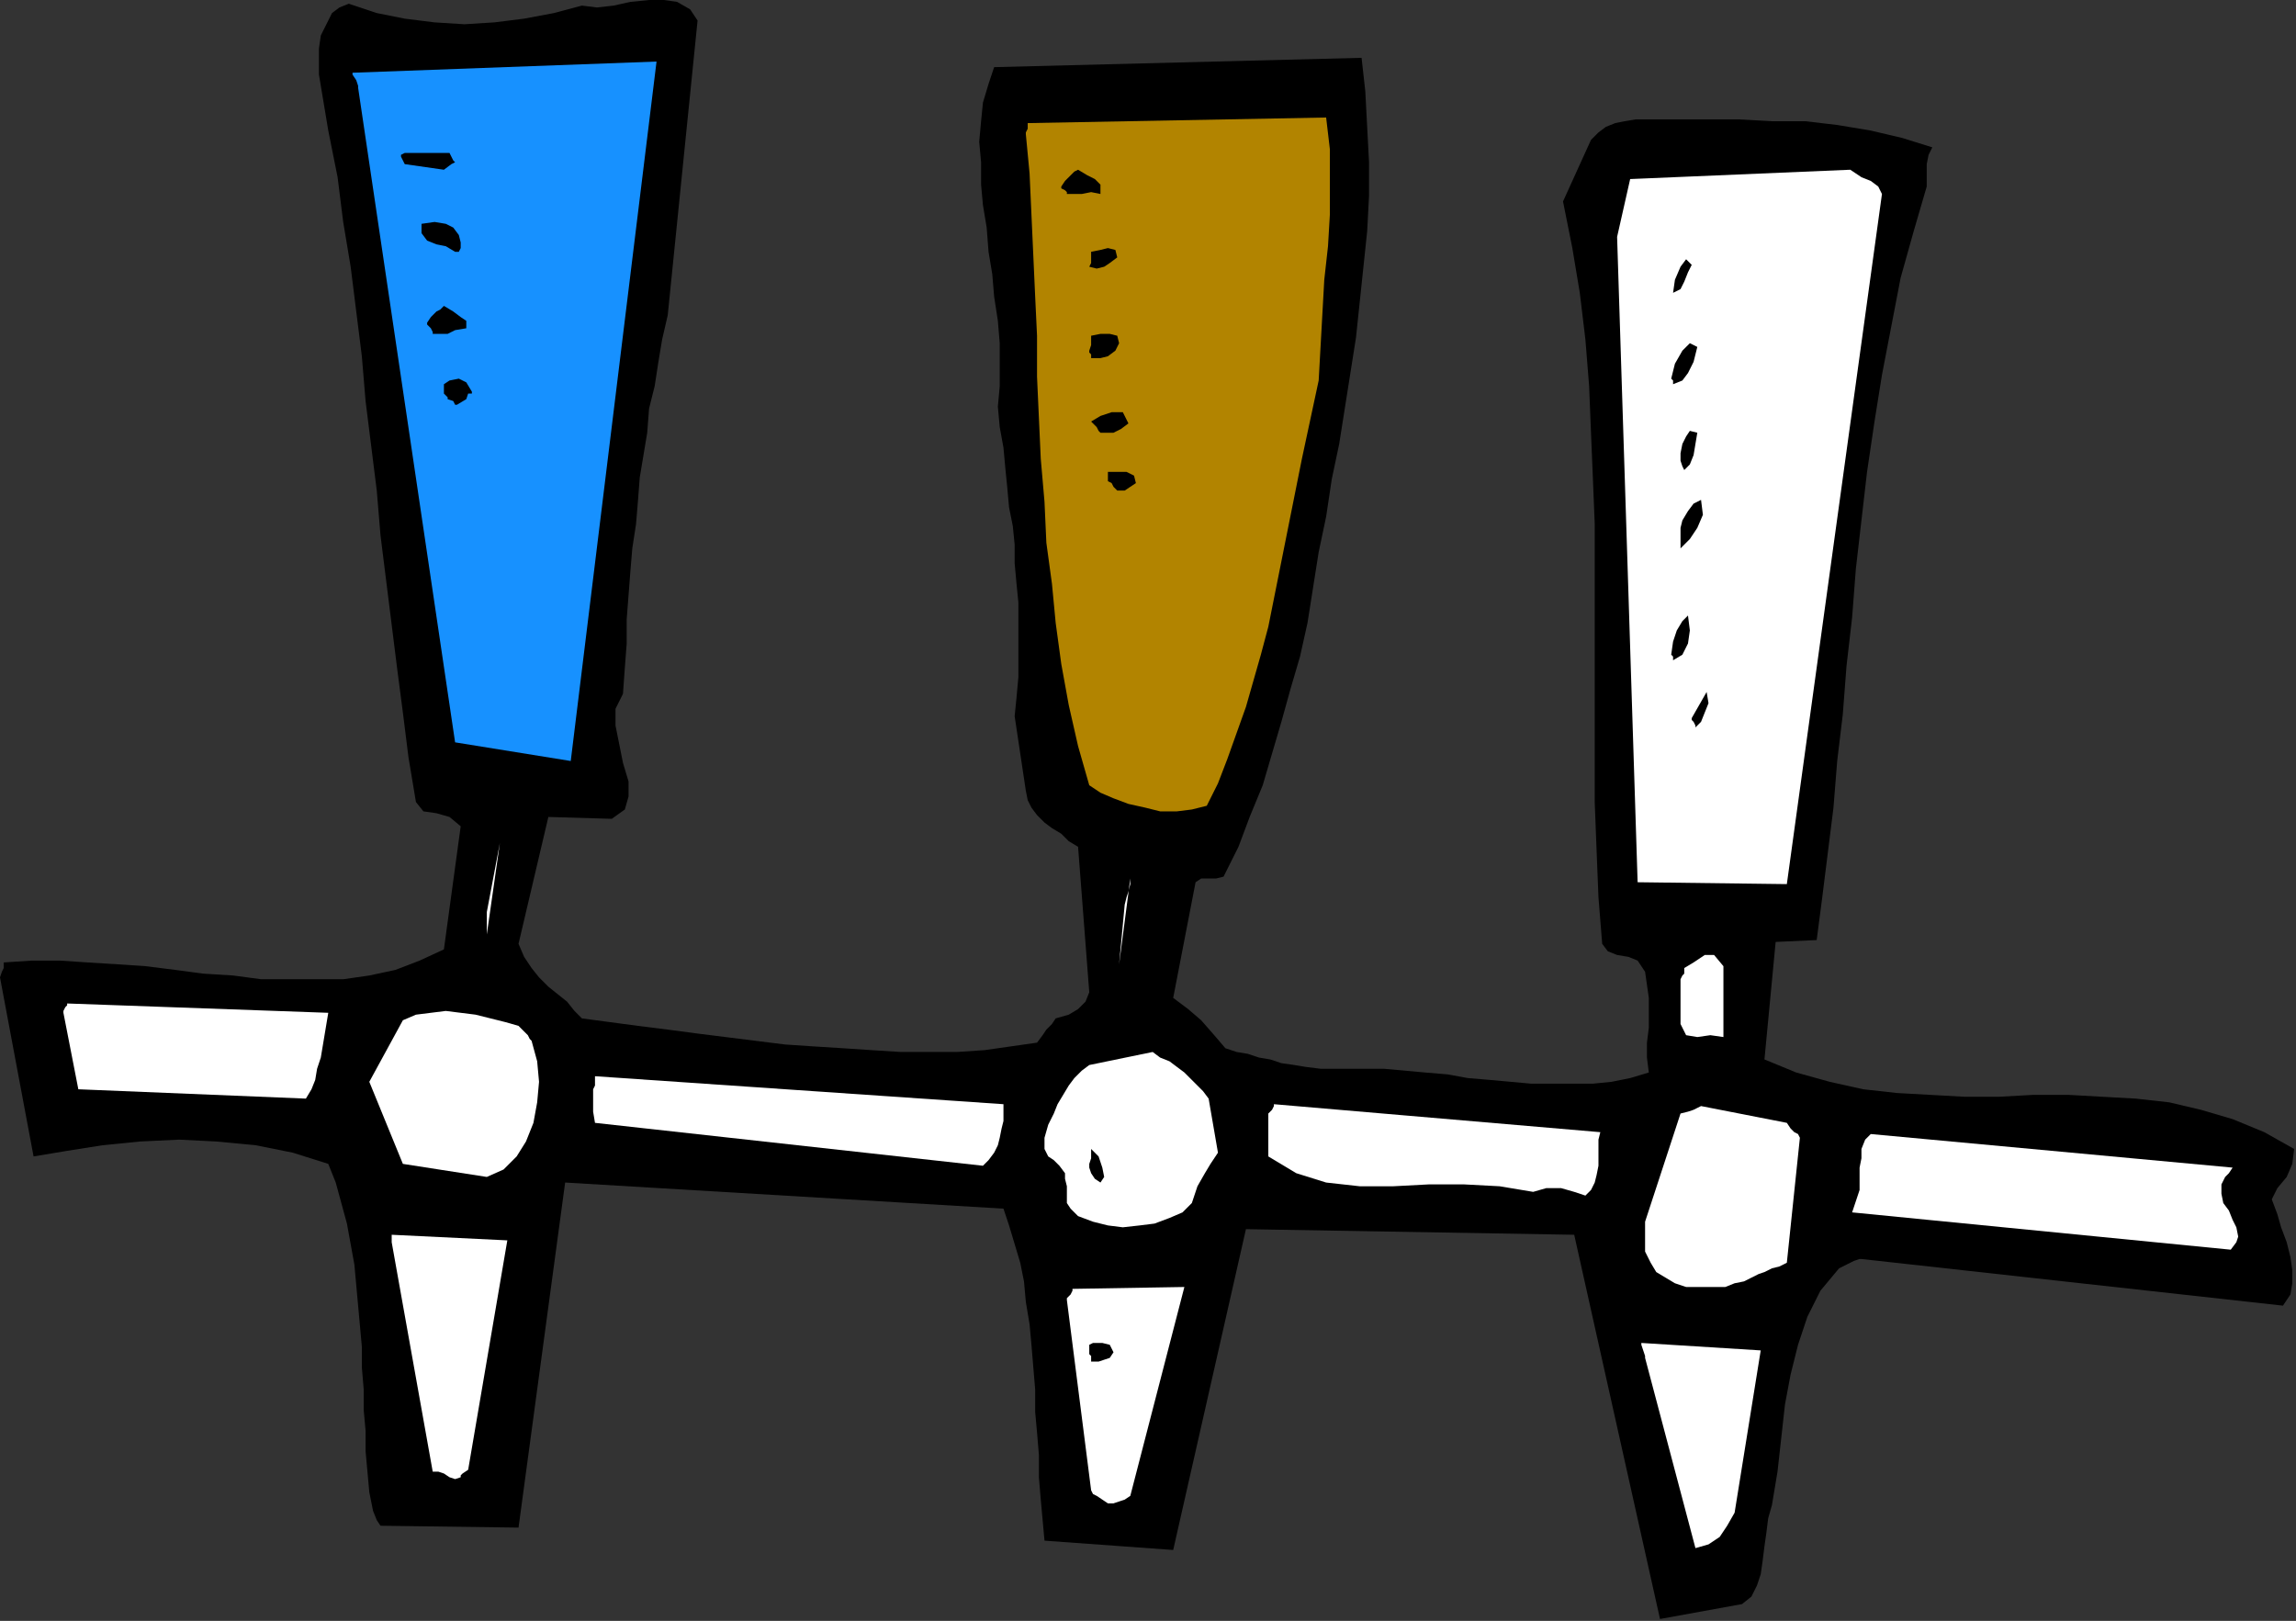<?xml version="1.0" encoding="UTF-8" standalone="no"?>
<svg
   xmlns:dc="http://purl.org/dc/elements/1.1/"
   xmlns:cc="http://creativecommons.org/ns#"
   xmlns:rdf="http://www.w3.org/1999/02/22-rdf-syntax-ns#"
   xmlns:svg="http://www.w3.org/2000/svg"
   xmlns="http://www.w3.org/2000/svg"
   xmlns:sodipodi="http://sodipodi.sourceforge.net/DTD/sodipodi-0.dtd"
   xmlns:inkscape="http://www.inkscape.org/namespaces/inkscape"
   version="1.0"
   width="31.267mm"
   height="22.073mm"
   id="svg73"
   sodipodi:docname="AD001284.WMF">
  <rect width="100%" height="100%" fill="#333333" stroke="none"/>
  <sodipodi:namedview
     pagecolor="#ffffff"
     bordercolor="#666666"
     borderopacity="1"
     objecttolerance="10"
     gridtolerance="10"
     guidetolerance="10"
     inkscape:pageopacity="0"
     inkscape:pageshadow="2"
     inkscape:window-width="640"
     inkscape:window-height="480"
     id="namedview75" />
  <defs
     id="defs3">
    <pattern
       id="WMFhbasepattern"
       patternUnits="userSpaceOnUse"
       width="6"
       height="6"
       x="0"
       y="0" />
  </defs>
  <path
     style="fill:#000000;fill-rule:evenodd;fill-opacity:1;stroke:none;"
     d="  M 0,50.304   L 1.728,59.52   L 3.456,59.232   L 5.28,58.944   L 7.2,58.752   L 9.216,58.656   L 11.136,58.752   L 13.152,58.944   L 15.072,59.328   L 16.896,59.904   L 17.28,60.864   L 17.568,61.92   L 17.856,62.976   L 18.048,64.032   L 18.24,65.088   L 18.336,66.144   L 18.432,67.2   L 18.528,68.256   L 18.624,69.312   L 18.624,70.368   L 18.72,71.52   L 18.72,72.576   L 18.816,73.632   L 18.816,74.688   L 18.912,75.744   L 19.008,76.8   L 19.104,77.28   L 19.2,77.76   L 19.392,78.24   L 19.584,78.528   L 26.688,78.624   L 29.088,60.864   L 51.648,62.208   L 51.936,63.072   L 52.224,64.032   L 52.512,64.992   L 52.704,65.952   L 52.8,67.008   L 52.992,68.16   L 53.088,69.216   L 53.184,70.368   L 53.28,71.52   L 53.28,72.672   L 53.376,73.728   L 53.472,74.88   L 53.472,76.032   L 53.568,77.184   L 53.664,78.24   L 53.76,79.296   L 60.384,79.776   L 64.128,63.264   L 81.024,63.552   L 85.44,83.328   L 89.664,82.56   L 90.144,82.176   L 90.432,81.6   L 90.624,81.024   L 90.72,80.352   L 90.816,79.584   L 90.912,78.912   L 91.008,78.144   L 91.2,77.472   L 91.488,75.744   L 91.68,74.016   L 91.872,72.288   L 92.16,70.752   L 92.544,69.216   L 93.024,67.776   L 93.696,66.432   L 94.656,65.28   L 95.04,65.088   L 95.424,64.896   L 95.712,64.8   L 95.808,64.8   L 117.504,67.2   L 117.888,66.624   L 117.984,66.048   L 117.984,65.376   L 117.888,64.704   L 117.696,63.936   L 117.408,63.168   L 117.216,62.496   L 116.928,61.728   L 117.216,61.152   L 117.696,60.576   L 117.984,59.904   L 118.08,59.136   L 116.544,58.272   L 114.912,57.6   L 113.28,57.12   L 111.648,56.736   L 109.92,56.544   L 108.192,56.448   L 106.464,56.352   L 104.64,56.352   L 102.912,56.448   L 101.088,56.448   L 99.36,56.352   L 97.632,56.256   L 95.904,56.064   L 94.176,55.68   L 92.448,55.2   L 90.816,54.528   L 91.392,48.48   L 93.504,48.384   L 93.792,46.176   L 94.08,43.872   L 94.368,41.568   L 94.56,39.168   L 94.848,36.768   L 95.04,34.272   L 95.328,31.776   L 95.52,29.28   L 95.808,26.784   L 96.096,24.288   L 96.48,21.696   L 96.864,19.296   L 97.344,16.8   L 97.824,14.304   L 98.496,11.904   L 99.168,9.6   L 99.168,8.928   L 99.168,8.448   L 99.264,7.968   L 99.456,7.584   L 97.92,7.104   L 96.288,6.72   L 94.56,6.432   L 92.928,6.24   L 91.2,6.24   L 89.472,6.144   L 87.744,6.144   L 86.016,6.144   L 85.344,6.144   L 84.768,6.144   L 84.192,6.144   L 83.616,6.24   L 83.136,6.336   L 82.656,6.528   L 82.272,6.816   L 81.888,7.2   L 80.448,10.368   L 80.928,12.768   L 81.312,15.072   L 81.6,17.472   L 81.792,19.872   L 81.888,22.272   L 81.984,24.576   L 82.08,26.976   L 82.08,29.376   L 82.08,31.776   L 82.08,34.176   L 82.08,36.48   L 82.08,38.88   L 82.08,41.28   L 82.176,43.776   L 82.272,46.176   L 82.464,48.576   L 82.752,48.96   L 83.232,49.152   L 83.808,49.248   L 84.288,49.44   L 84.672,50.016   L 84.768,50.688   L 84.864,51.36   L 84.864,52.128   L 84.864,52.896   L 84.768,53.664   L 84.768,54.432   L 84.864,55.2   L 83.904,55.488   L 82.944,55.68   L 81.984,55.776   L 80.928,55.776   L 79.872,55.776   L 78.816,55.776   L 77.76,55.68   L 76.704,55.584   L 75.552,55.488   L 74.496,55.296   L 73.344,55.2   L 72.288,55.104   L 71.232,55.008   L 70.08,55.008   L 69.024,55.008   L 67.968,55.008   L 67.2,54.912   L 66.624,54.816   L 65.952,54.72   L 65.376,54.528   L 64.8,54.432   L 64.224,54.24   L 63.648,54.144   L 63.072,53.952   L 62.496,53.28   L 61.824,52.512   L 61.152,51.936   L 60.384,51.36   L 61.536,45.408   L 61.824,45.216   L 62.112,45.216   L 62.592,45.216   L 62.976,45.12   L 63.744,43.584   L 64.32,42.048   L 64.992,40.416   L 65.472,38.784   L 65.952,37.152   L 66.432,35.424   L 66.912,33.792   L 67.296,32.064   L 67.584,30.24   L 67.872,28.416   L 68.256,26.592   L 68.544,24.672   L 68.928,22.848   L 69.216,21.024   L 69.504,19.2   L 69.792,17.376   L 69.984,15.552   L 70.176,13.728   L 70.368,11.904   L 70.464,10.08   L 70.464,8.352   L 70.368,6.528   L 70.272,4.704   L 70.08,2.976   L 51.168,3.456   L 50.88,4.32   L 50.592,5.28   L 50.496,6.24   L 50.4,7.296   L 50.496,8.352   L 50.496,9.504   L 50.592,10.56   L 50.784,11.712   L 50.88,12.96   L 51.072,14.112   L 51.168,15.264   L 51.36,16.512   L 51.456,17.664   L 51.456,18.72   L 51.456,19.872   L 51.36,20.928   L 51.456,21.984   L 51.648,23.04   L 51.744,24.096   L 51.84,25.056   L 51.936,26.112   L 52.128,27.072   L 52.224,28.032   L 52.224,28.992   L 52.32,30.048   L 52.416,31.008   L 52.416,31.968   L 52.416,32.928   L 52.416,33.888   L 52.416,34.848   L 52.32,35.904   L 52.224,36.864   L 52.8,40.704   L 52.896,41.184   L 53.088,41.568   L 53.376,41.952   L 53.76,42.336   L 54.144,42.624   L 54.624,42.912   L 55.008,43.296   L 55.488,43.584   L 56.064,51.072   L 55.872,51.552   L 55.488,51.936   L 55.008,52.224   L 54.336,52.416   L 54.144,52.704   L 53.856,52.992   L 53.664,53.28   L 53.376,53.664   L 52.032,53.856   L 50.688,54.048   L 49.248,54.144   L 47.808,54.144   L 46.368,54.144   L 44.832,54.048   L 43.392,53.952   L 41.856,53.856   L 40.416,53.76   L 38.88,53.568   L 37.344,53.376   L 35.808,53.184   L 34.368,52.992   L 32.832,52.8   L 31.392,52.608   L 29.952,52.416   L 29.568,52.032   L 29.184,51.552   L 28.704,51.168   L 28.224,50.784   L 27.744,50.304   L 27.36,49.824   L 26.976,49.248   L 26.688,48.576   L 28.224,42.048   L 31.488,42.144   L 32.16,41.664   L 32.352,40.992   L 32.352,40.224   L 32.064,39.264   L 31.872,38.304   L 31.68,37.344   L 31.68,36.48   L 32.064,35.712   L 32.16,34.368   L 32.256,33.12   L 32.256,31.872   L 32.352,30.624   L 32.448,29.376   L 32.544,28.224   L 32.736,26.976   L 32.832,25.824   L 32.928,24.576   L 33.12,23.424   L 33.312,22.272   L 33.408,21.024   L 33.696,19.872   L 33.888,18.624   L 34.08,17.472   L 34.368,16.224   L 35.904,1.056   L 35.52,0.48   L 34.848,0.096   L 34.176,0   L 33.408,0   L 32.448,0.096   L 31.584,0.288   L 30.72,0.384   L 29.952,0.288   L 28.512,0.672   L 26.976,0.96   L 25.44,1.152   L 23.904,1.248   L 22.368,1.152   L 20.832,0.96   L 19.392,0.672   L 17.952,0.192   L 17.472,0.384   L 17.088,0.672   L 16.8,1.248   L 16.512,1.824   L 16.416,2.496   L 16.416,3.168   L 16.416,3.84   L 16.512,4.416   L 16.896,6.72   L 17.376,9.12   L 17.664,11.424   L 18.048,13.728   L 18.336,16.032   L 18.624,18.336   L 18.816,20.64   L 19.104,22.944   L 19.392,25.248   L 19.584,27.552   L 19.872,29.856   L 20.16,32.16   L 20.448,34.464   L 20.736,36.672   L 21.024,38.976   L 21.408,41.28   L 21.792,41.76   L 22.464,41.856   L 23.136,42.048   L 23.712,42.528   L 22.848,48.864   L 21.6,49.44   L 20.352,49.92   L 19.008,50.208   L 17.664,50.4   L 16.32,50.4   L 14.88,50.4   L 13.44,50.4   L 12,50.208   L 10.464,50.112   L 9.024,49.92   L 7.488,49.728   L 6.048,49.632   L 4.512,49.536   L 3.072,49.44   L 1.632,49.44   L 0.192,49.536   L 0.192,49.728   L 0.192,49.824   L 0.096,50.016   L 0,50.304  z "
     id="path5" />
  <path
     style="fill:#ffffff;fill-rule:evenodd;fill-opacity:1;stroke:none;"
     d="  M 3.264,52.128   L 4.032,56.064   L 15.744,56.544   L 16.032,56.064   L 16.224,55.584   L 16.32,55.008   L 16.512,54.432   L 16.608,53.856   L 16.704,53.28   L 16.8,52.704   L 16.896,52.128   L 3.456,51.648   L 3.456,51.744   L 3.36,51.84   L 3.264,52.032   L 3.264,52.128  z "
     id="path7" />
  <path
     style="fill:#1791ff;fill-rule:evenodd;fill-opacity:1;stroke:none;"
     d="  M 18.432,4.512   L 23.424,38.208   L 29.376,39.168   L 33.792,3.168   L 18.144,3.744   L 18.144,3.84   L 18.336,4.128   L 18.432,4.416   L 18.432,4.512  z "
     id="path9" />
  <path
     style="fill:#ffffff;fill-rule:evenodd;fill-opacity:1;stroke:none;"
     d="  M 19.008,55.68   L 20.736,59.904   L 25.056,60.576   L 25.92,60.192   L 26.592,59.52   L 27.072,58.752   L 27.456,57.792   L 27.648,56.736   L 27.744,55.68   L 27.648,54.624   L 27.36,53.568   L 27.264,53.472   L 27.168,53.28   L 26.976,53.088   L 26.688,52.8   L 26.016,52.608   L 25.248,52.416   L 24.48,52.224   L 23.712,52.128   L 22.944,52.032   L 22.176,52.128   L 21.408,52.224   L 20.736,52.512   L 19.008,55.68  z "
     id="path11" />
  <path
     style="fill:#ffffff;fill-rule:evenodd;fill-opacity:1;stroke:none;"
     d="  M 20.16,63.936   L 22.272,75.744   L 22.56,75.744   L 22.848,75.84   L 23.136,76.032   L 23.424,76.128   L 23.712,76.032   L 23.712,75.936   L 23.808,75.84   L 24.096,75.648   L 26.112,63.84   L 20.16,63.552   L 20.16,63.648   L 20.16,63.744   L 20.16,63.84   L 20.16,63.936  z "
     id="path13" />
  <path
     style="fill:#000000;fill-rule:evenodd;fill-opacity:1;stroke:none;"
     d="  M 20.832,8.448   L 22.848,8.736   L 23.232,8.448   L 23.424,8.352   L 23.328,8.256   L 23.136,7.872   L 20.832,7.872   L 20.64,7.968   L 20.64,8.064   L 20.736,8.256   L 20.832,8.448  z "
     id="path15" />
  <path
     style="fill:#000000;fill-rule:evenodd;fill-opacity:1;stroke:none;"
     d="  M 21.696,12   L 21.984,12.384   L 22.464,12.576   L 22.944,12.672   L 23.424,12.96   L 23.616,12.96   L 23.712,12.768   L 23.712,12.48   L 23.616,12.096   L 23.328,11.712   L 22.944,11.52   L 22.368,11.424   L 21.696,11.52   L 21.696,11.616   L 21.696,11.712   L 21.696,11.904   L 21.696,12  z "
     id="path17" />
  <path
     style="fill:#000000;fill-rule:evenodd;fill-opacity:1;stroke:none;"
     d="  M 22.272,17.184   L 22.656,17.184   L 23.04,17.184   L 23.424,16.992   L 24,16.896   L 24,16.512   L 23.712,16.32   L 23.328,16.032   L 22.848,15.744   L 22.656,15.936   L 22.464,16.032   L 22.176,16.32   L 21.984,16.608   L 21.984,16.704   L 22.176,16.896   L 22.272,17.088   L 22.272,17.184  z "
     id="path19" />
  <path
     style="fill:#000000;fill-rule:evenodd;fill-opacity:1;stroke:none;"
     d="  M 22.848,20.16   L 22.848,20.256   L 22.944,20.352   L 23.04,20.448   L 23.04,20.544   L 23.328,20.64   L 23.424,20.832   L 23.52,20.832   L 24,20.544   L 24.096,20.256   L 24.288,20.256   L 24.288,20.16   L 24,19.68   L 23.616,19.488   L 23.136,19.584   L 22.848,19.776   L 22.848,20.16  z "
     id="path21" />
  <path
     style="fill:#ffffff;fill-rule:evenodd;fill-opacity:1;stroke:none;"
     d="  M 25.056,46.944   L 25.056,47.136   L 25.056,47.328   L 25.056,47.712   L 25.056,48.096   L 25.728,43.392   L 25.056,46.944  z "
     id="path23" />
  <path
     style="fill:#ffffff;fill-rule:evenodd;fill-opacity:1;stroke:none;"
     d="  M 30.528,56.064   L 30.528,56.448   L 30.528,56.832   L 30.528,57.216   L 30.624,57.792   L 50.592,60   L 50.88,59.712   L 51.168,59.328   L 51.36,58.944   L 51.456,58.56   L 51.552,58.08   L 51.648,57.696   L 51.648,57.216   L 51.648,56.832   L 30.624,55.392   L 30.624,55.488   L 30.624,55.68   L 30.624,55.872   L 30.528,56.064  z "
     id="path25" />
  <path
     style="fill:#b28400;fill-rule:evenodd;fill-opacity:1;stroke:none;"
     d="  M 52.8,6.912   L 52.992,8.928   L 53.088,11.04   L 53.184,13.152   L 53.28,15.264   L 53.376,17.28   L 53.376,19.392   L 53.472,21.504   L 53.568,23.616   L 53.76,25.824   L 53.856,27.936   L 54.144,30.048   L 54.336,32.064   L 54.624,34.176   L 55.008,36.288   L 55.488,38.4   L 56.064,40.416   L 56.64,40.8   L 57.312,41.088   L 58.08,41.376   L 58.944,41.568   L 59.712,41.76   L 60.576,41.76   L 61.344,41.664   L 62.112,41.472   L 62.688,40.32   L 63.168,39.072   L 63.648,37.728   L 64.128,36.384   L 64.512,35.04   L 64.896,33.696   L 65.28,32.256   L 65.568,30.816   L 65.856,29.376   L 66.144,27.936   L 66.432,26.496   L 66.72,25.056   L 67.008,23.616   L 67.296,22.272   L 67.584,20.928   L 67.872,19.584   L 67.968,17.856   L 68.064,16.128   L 68.16,14.4   L 68.352,12.672   L 68.448,11.04   L 68.448,9.312   L 68.448,7.68   L 68.256,6.048   L 52.896,6.336   L 52.896,6.432   L 52.896,6.624   L 52.8,6.816   L 52.8,6.912  z "
     id="path27" />
  <path
     style="fill:#ffffff;fill-rule:evenodd;fill-opacity:1;stroke:none;"
     d="  M 53.76,58.56   L 53.76,58.656   L 53.76,58.848   L 53.76,59.04   L 53.76,59.136   L 53.952,59.52   L 54.24,59.712   L 54.528,60   L 54.816,60.384   L 54.816,60.672   L 54.912,61.056   L 54.912,61.44   L 54.912,61.92   L 55.104,62.208   L 55.104,62.208   L 55.2,62.304   L 55.488,62.592   L 56.256,62.88   L 57.024,63.072   L 57.792,63.168   L 58.656,63.072   L 59.424,62.976   L 60.192,62.688   L 60.864,62.4   L 61.344,61.92   L 61.632,61.056   L 62.016,60.384   L 62.304,59.904   L 62.688,59.328   L 62.208,56.544   L 61.92,56.16   L 61.632,55.872   L 61.344,55.584   L 60.96,55.2   L 60.576,54.912   L 60.192,54.624   L 59.712,54.432   L 59.328,54.144   L 56.064,54.816   L 55.68,55.104   L 55.296,55.488   L 55.008,55.872   L 54.72,56.352   L 54.432,56.832   L 54.24,57.312   L 53.952,57.888   L 53.76,58.56  z "
     id="path29" />
  <path
     style="fill:#000000;fill-rule:evenodd;fill-opacity:1;stroke:none;"
     d="  M 54.912,9.984   L 55.296,9.984   L 55.68,9.984   L 56.16,9.888   L 56.64,9.984   L 56.64,9.504   L 56.352,9.216   L 55.968,9.024   L 55.488,8.736   L 55.296,8.832   L 55.104,9.024   L 54.816,9.312   L 54.624,9.6   L 54.624,9.696   L 54.816,9.792   L 54.912,9.888   L 54.912,9.984  z "
     id="path31" />
  <path
     style="fill:#ffffff;fill-rule:evenodd;fill-opacity:1;stroke:none;"
     d="  M 54.912,66.912   L 56.16,76.704   L 56.256,76.896   L 56.448,76.992   L 56.736,77.184   L 57.024,77.376   L 57.312,77.376   L 57.6,77.28   L 57.888,77.184   L 58.176,76.992   L 60.96,66.24   L 55.2,66.336   L 55.2,66.432   L 55.104,66.624   L 54.912,66.816   L 54.912,66.912  z "
     id="path33" />
  <path
     style="fill:#000000;fill-rule:evenodd;fill-opacity:1;stroke:none;"
     d="  M 56.064,13.728   L 56.448,13.824   L 56.832,13.728   L 57.12,13.536   L 57.504,13.248   L 57.408,12.864   L 57.024,12.768   L 56.64,12.864   L 56.16,12.96   L 56.16,13.152   L 56.16,13.344   L 56.16,13.536   L 56.064,13.728  z "
     id="path35" />
  <path
     style="fill:#000000;fill-rule:evenodd;fill-opacity:1;stroke:none;"
     d="  M 56.064,18.048   L 56.064,18.144   L 56.16,18.24   L 56.16,18.336   L 56.16,18.432   L 56.64,18.432   L 57.024,18.336   L 57.408,18.048   L 57.6,17.664   L 57.504,17.28   L 57.12,17.184   L 56.64,17.184   L 56.16,17.28   L 56.16,17.472   L 56.16,17.568   L 56.16,17.76   L 56.064,18.048  z "
     id="path37" />
  <path
     style="fill:#000000;fill-rule:evenodd;fill-opacity:1;stroke:none;"
     d="  M 56.64,22.272   L 56.928,22.272   L 57.312,22.272   L 57.696,22.08   L 58.08,21.792   L 57.792,21.216   L 57.216,21.216   L 56.64,21.408   L 56.16,21.696   L 56.256,21.792   L 56.448,21.984   L 56.544,22.176   L 56.64,22.272  z "
     id="path39" />
  <path
     style="fill:#000000;fill-rule:evenodd;fill-opacity:1;stroke:none;"
     d="  M 56.064,59.904   L 56.064,60.096   L 56.16,60.384   L 56.352,60.672   L 56.64,60.864   L 56.832,60.576   L 56.736,60.096   L 56.544,59.52   L 56.16,59.136   L 56.16,59.232   L 56.16,59.424   L 56.16,59.616   L 56.064,59.904  z "
     id="path41" />
  <path
     style="fill:#000000;fill-rule:evenodd;fill-opacity:1;stroke:none;"
     d="  M 56.064,69.6   L 56.064,69.696   L 56.16,69.792   L 56.16,69.984   L 56.16,70.08   L 56.544,70.08   L 56.832,69.984   L 57.12,69.888   L 57.312,69.6   L 57.12,69.216   L 56.736,69.12   L 56.256,69.12   L 56.064,69.216   L 56.064,69.312   L 56.064,69.408   L 56.064,69.504   L 56.064,69.6  z "
     id="path43" />
  <path
     style="fill:#000000;fill-rule:evenodd;fill-opacity:1;stroke:none;"
     d="  M 57.024,24.768   L 57.024,24.768   L 57.216,24.864   L 57.312,25.056   L 57.312,25.056   L 57.504,25.248   L 57.888,25.248   L 58.176,25.056   L 58.464,24.864   L 58.368,24.48   L 57.984,24.288   L 57.504,24.288   L 57.024,24.288   L 57.024,24.384   L 57.024,24.48   L 57.024,24.672   L 57.024,24.768  z "
     id="path45" />
  <path
     style="fill:#ffffff;fill-rule:evenodd;fill-opacity:1;stroke:none;"
     d="  M 57.888,46.56   L 57.6,49.632   L 58.176,45.216   L 58.176,45.504   L 58.08,45.888   L 57.984,46.176   L 57.888,46.56  z "
     id="path47" />
  <path
     style="fill:#ffffff;fill-rule:evenodd;fill-opacity:1;stroke:none;"
     d="  M 65.28,57.408   L 65.28,59.52   L 66.72,60.384   L 68.256,60.864   L 69.984,61.056   L 71.712,61.056   L 73.536,60.96   L 75.36,60.96   L 77.184,61.056   L 78.912,61.344   L 79.584,61.152   L 80.352,61.152   L 81.024,61.344   L 81.6,61.536   L 81.888,61.248   L 82.08,60.864   L 82.176,60.48   L 82.272,60   L 82.272,59.52   L 82.272,59.136   L 82.272,58.656   L 82.368,58.272   L 65.568,56.832   L 65.568,56.928   L 65.472,57.12   L 65.28,57.312   L 65.28,57.408  z "
     id="path49" />
  <path
     style="fill:#ffffff;fill-rule:evenodd;fill-opacity:1;stroke:none;"
     d="  M 83.232,12.192   L 84.288,45.408   L 91.968,45.504   L 96.864,9.984   L 96.672,9.6   L 96.288,9.312   L 95.808,9.12   L 95.232,8.736   L 83.904,9.216   L 83.232,12.192  z "
     id="path51" />
  <path
     style="fill:#ffffff;fill-rule:evenodd;fill-opacity:1;stroke:none;"
     d="  M 84.672,62.88   L 84.672,63.168   L 84.672,63.552   L 84.672,63.936   L 84.672,64.416   L 84.96,64.992   L 85.248,65.472   L 85.728,65.76   L 86.208,66.048   L 86.784,66.24   L 87.456,66.24   L 88.128,66.24   L 88.8,66.24   L 89.28,66.048   L 89.76,65.952   L 90.144,65.76   L 90.528,65.568   L 90.816,65.472   L 91.2,65.28   L 91.584,65.184   L 91.968,64.992   L 92.64,58.56   L 92.544,58.368   L 92.352,58.272   L 92.16,58.08   L 91.968,57.792   L 87.552,56.928   L 87.36,57.024   L 87.168,57.12   L 86.88,57.216   L 86.496,57.312   L 84.672,62.88  z "
     id="path53" />
  <path
     style="fill:#ffffff;fill-rule:evenodd;fill-opacity:1;stroke:none;"
     d="  M 84.672,69.888   L 87.264,79.68   L 87.936,79.488   L 88.512,79.104   L 88.896,78.528   L 89.28,77.856   L 90.624,69.504   L 84.48,69.12   L 84.48,69.216   L 84.576,69.504   L 84.672,69.792   L 84.672,69.888  z "
     id="path55" />
  <path
     style="fill:#000000;fill-rule:evenodd;fill-opacity:1;stroke:none;"
     d="  M 86.112,15.072   L 86.496,14.88   L 86.688,14.496   L 86.88,14.016   L 87.072,13.632   L 86.784,13.344   L 86.496,13.728   L 86.208,14.4   L 86.112,15.072  z "
     id="path57" />
  <path
     style="fill:#000000;fill-rule:evenodd;fill-opacity:1;stroke:none;"
     d="  M 86.016,19.488   L 86.016,19.488   L 86.112,19.584   L 86.112,19.776   L 86.112,19.776   L 86.592,19.584   L 86.88,19.2   L 87.168,18.624   L 87.36,17.856   L 86.976,17.664   L 86.592,18.048   L 86.208,18.72   L 86.016,19.488  z "
     id="path59" />
  <path
     style="fill:#000000;fill-rule:evenodd;fill-opacity:1;stroke:none;"
     d="  M 86.016,33.696   L 86.016,33.696   L 86.112,33.792   L 86.112,33.984   L 86.112,33.984   L 86.592,33.696   L 86.88,33.12   L 86.976,32.448   L 86.88,31.68   L 86.592,31.968   L 86.304,32.448   L 86.112,33.024   L 86.016,33.696  z "
     id="path61" />
  <path
     style="fill:#000000;fill-rule:evenodd;fill-opacity:1;stroke:none;"
     d="  M 86.496,23.328   L 86.496,23.52   L 86.496,23.712   L 86.592,24   L 86.688,24.192   L 86.976,23.904   L 87.168,23.424   L 87.264,22.848   L 87.36,22.272   L 86.976,22.176   L 86.784,22.464   L 86.592,22.848   L 86.496,23.328  z "
     id="path63" />
  <path
     style="fill:#000000;fill-rule:evenodd;fill-opacity:1;stroke:none;"
     d="  M 86.496,27.168   L 86.496,27.36   L 86.496,27.552   L 86.496,27.936   L 86.496,28.224   L 86.976,27.744   L 87.36,27.168   L 87.648,26.496   L 87.552,25.728   L 87.168,25.92   L 86.88,26.304   L 86.592,26.784   L 86.496,27.168  z "
     id="path65" />
  <path
     style="fill:#ffffff;fill-rule:evenodd;fill-opacity:1;stroke:none;"
     d="  M 86.496,50.4   L 86.496,52.704   L 86.784,53.28   L 87.36,53.376   L 88.032,53.28   L 88.704,53.376   L 88.704,49.728   L 88.224,49.152   L 87.744,49.152   L 87.168,49.536   L 86.688,49.824   L 86.688,49.92   L 86.688,50.112   L 86.592,50.208   L 86.496,50.4  z "
     id="path67" />
  <path
     style="fill:#000000;fill-rule:evenodd;fill-opacity:1;stroke:none;"
     d="  M 87.072,36.96   L 87.072,37.056   L 87.168,37.152   L 87.264,37.344   L 87.264,37.44   L 87.552,37.152   L 87.744,36.672   L 87.936,36.192   L 87.84,35.616   L 87.072,36.96  z "
     id="path69" />
  <path
     style="fill:#ffffff;fill-rule:evenodd;fill-opacity:1;stroke:none;"
     d="  M 95.328,62.4   L 114.816,64.32   L 115.104,63.936   L 115.2,63.648   L 115.104,63.168   L 114.912,62.784   L 114.72,62.304   L 114.432,61.92   L 114.336,61.44   L 114.336,60.96   L 114.528,60.576   L 114.624,60.48   L 114.72,60.384   L 114.912,60.096   L 96.288,58.368   L 96,58.656   L 95.808,59.136   L 95.808,59.616   L 95.712,60.096   L 95.712,60.672   L 95.712,61.248   L 95.52,61.824   L 95.328,62.4  z "
     id="path71" />
</svg>
